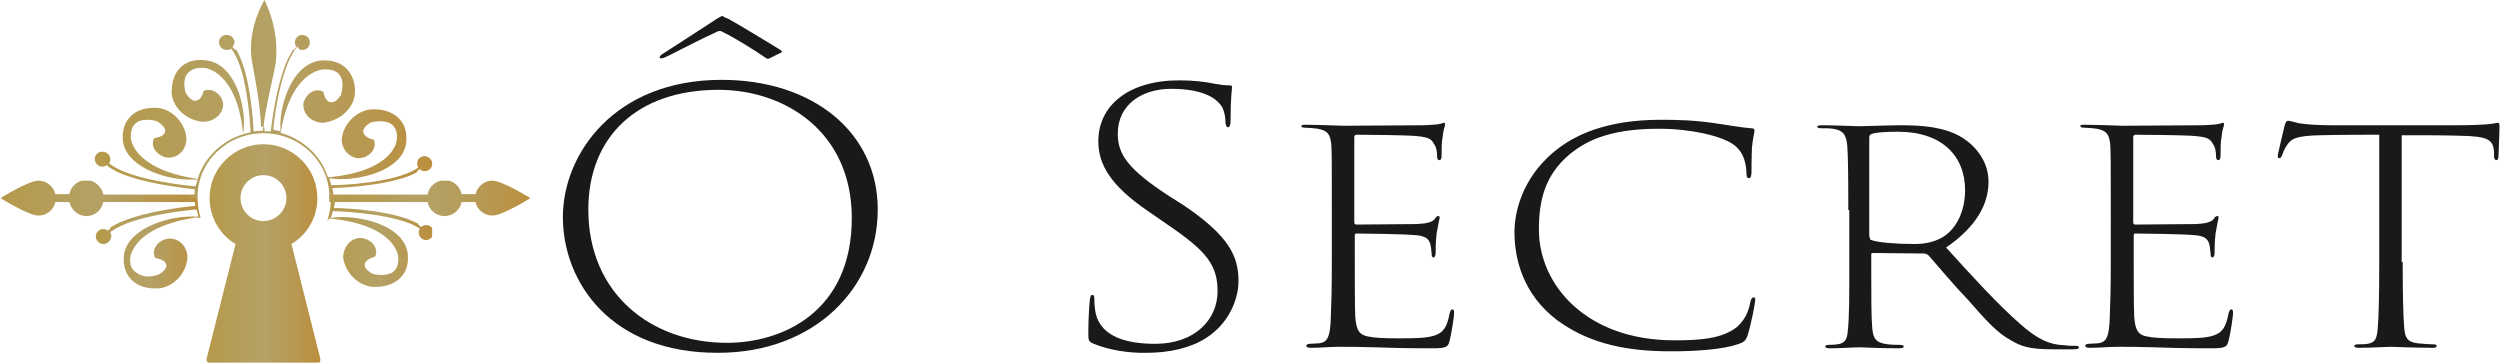 <?xml version="1.0" encoding="UTF-8"?> <!-- Generator: Adobe Illustrator 23.0.1, SVG Export Plug-In . SVG Version: 6.00 Build 0) --> <svg xmlns="http://www.w3.org/2000/svg" xmlns:xlink="http://www.w3.org/1999/xlink" version="1.1" id="Calque_1" x="0px" y="0px" viewBox="0 0 501 72.7" style="enable-background:new 0 0 501 72.7;" xml:space="preserve"> <style type="text/css"> .st0{fill:#191919;} .st1{opacity:0.82;} .st2{clip-path:url(#SVGID_2_);} .st3{clip-path:url(#SVGID_4_);fill:url(#SVGID_5_);} .st4{clip-path:url(#SVGID_7_);fill:url(#SVGID_8_);} .st5{clip-path:url(#SVGID_10_);fill:url(#SVGID_11_);} .st6{clip-path:url(#SVGID_13_);fill:url(#SVGID_14_);} .st7{clip-path:url(#SVGID_16_);fill:url(#SVGID_17_);} .st8{clip-path:url(#SVGID_19_);fill:url(#SVGID_20_);} </style> <path class="st0" d="M112.8,43.5c0-12.6,10.3-27.5,31.8-27.5c18.3,0,31.3,10.5,31.3,26c0,15.6-12.6,28.7-32,28.7 C122.4,70.8,112.8,56.5,112.8,43.5 M170.7,43.7c0-17.3-13.4-25.7-26.7-25.7c-16.4,0-26.1,9.5-26.1,24c0,16.8,12.5,26.7,27.8,26.7 C156.8,68.7,170.7,62.5,170.7,43.7 M146,3.8c1.2,0.6,8.6,5.1,9.9,5.9c0.7,0.4,0.8,0.6,0.8,0.6c0,0.2-0.2,0.3-0.3,0.3l-2,1 c-0.2,0.1-0.5,0.3-0.8,0.1c-2.1-1.5-7.2-4.6-8.6-5.2c-0.3-0.2-0.6-0.3-0.7-0.3c-0.2,0-0.6,0.1-1.1,0.4c-1.9,0.8-6.3,3.1-9.1,4.5 c-0.6,0.3-1.2,0.6-1.6,0.6c-0.5,0-0.4-0.5,0.3-0.9c3-1.9,9.4-6.1,10.8-7c0.7-0.4,1-0.6,1.2-0.6C145,3.4,145.3,3.5,146,3.8"></path> <path class="st0" d="M219.2,68.9c-1.1-0.4-1.1-0.8-1.1-2.2c0-2.9,0.2-5.6,0.3-6.6c0.1-0.7,0.2-1,0.5-1c0.3,0,0.4,0.2,0.4,0.8 c0,0.9,0.1,2,0.3,3c1.1,4.5,6,6,11.9,6c8.1,0,12.5-5,12.5-10.5c0-5.2-2.1-8-9.9-13.3l-3.9-2.7c-7.7-5.2-10.1-9.5-10.1-14.1 c0-7.1,6-12.2,16.2-12.2c3,0,5.3,0.3,7.2,0.7c1.1,0.2,2,0.3,2.8,0.3c0.5,0,0.6,0.1,0.6,0.3c0,0.4-0.3,2.3-0.3,6.8 c0,0.9-0.2,1.3-0.5,1.3c-0.3,0-0.4-0.3-0.5-0.8c0-1.2-0.3-2.9-1-3.7c-1-1.3-3.5-3.2-9.9-3.2c-5.8,0-10.7,3.1-10.7,9 c0,4.1,2,7.1,10.3,12.5l2.7,1.7c9.4,6.3,11.2,10.4,11.2,15.4c0,2.4-1.1,7.9-6.6,11.4c-3.2,2-7.4,2.9-11.8,2.9 C226.1,70.8,222.1,70.1,219.2,68.9"></path> <path class="st0" d="M266.9,42.1c0-9.3,0-11-0.1-13c-0.2-2.2-0.7-2.9-2.7-3.3c-0.7-0.1-1.8-0.2-2.4-0.2c-0.6,0-0.9-0.1-0.9-0.3 c0-0.3,0.3-0.3,1-0.3c1.7,0,4.4,0.1,7.4,0.2c0.8,0,14.5-0.1,16.2-0.1c1.4-0.1,2.5-0.1,3.3-0.3c0.4-0.1,0.5-0.2,0.7-0.2 c0.2,0,0.2,0.2,0.2,0.5c-0.1,0.3-0.4,1.1-0.5,2.4c-0.2,1-0.2,2.1-0.2,3.7c0,0.6-0.2,0.9-0.4,0.9c-0.3,0-0.5-0.2-0.5-0.7 c0-1.1-0.2-2-0.6-2.5c-0.6-1.2-1.3-1.5-4.5-1.7c-1.5-0.1-8.2-0.2-11-0.2c-0.4,0-0.5,0.2-0.5,0.6v16.9c0,0.3,0.1,0.5,0.4,0.5 c0.7,0,10.6-0.1,12.2-0.1c2-0.1,3.1-0.4,3.6-1.1c0.2-0.4,0.4-0.5,0.7-0.5c0.2,0,0.2,0.1,0.2,0.4c-0.1,0.3-0.3,1.5-0.6,3.1 c-0.2,1.7-0.2,3.3-0.2,4.1c-0.1,0.4-0.2,0.7-0.4,0.7c-0.3,0-0.4-0.3-0.4-0.8c-0.1-0.8-0.1-1.3-0.3-2c-0.3-0.9-0.9-1.6-3.3-1.7 c-2.1-0.2-10.3-0.3-11.4-0.3c-0.3,0-0.4,0.1-0.4,0.3v5.4c0,1.8,0,9.6,0.1,11c0.2,2.2,0.5,3.5,2.4,3.9c1.3,0.3,3.3,0.4,6,0.4 c3.4,0,5.5,0,7.3-0.5c2-0.6,2.7-1.8,3.2-4.5c0.2-0.6,0.3-0.8,0.6-0.8c0.3,0,0.3,0.5,0.3,0.8c0,0.6-0.5,4-0.9,5.5 c-0.3,1.3-0.7,1.5-3.7,1.5c-5.2,0-8.5-0.1-11.3-0.2c-2.8-0.1-5-0.1-7.3-0.1c-1.4,0-3.7,0.2-5.4,0.2c-0.7,0-1-0.1-1-0.4 c0-0.2,0.2-0.4,0.7-0.4c0.6,0,1.2-0.1,1.8-0.1c1.5-0.2,2.3-0.8,2.4-5.3c0.1-2.4,0.2-5.6,0.2-11V42.1z"></path> <path class="st0" d="M312.1,64.2c-6.9-5.2-8.6-12.3-8.6-17.7c0-4.1,1.6-10.7,7.7-15.9c4-3.4,10.4-6.6,21.7-6.6 c3.3,0,6.8,0.1,10.8,0.7c2.8,0.4,5.6,0.9,7.2,1c0.5,0,0.7,0.1,0.7,0.5c0,0.4-0.3,1.3-0.5,3.3c-0.1,2-0.1,4.3-0.1,5.2 c-0.1,0.8-0.2,1-0.5,1c-0.4,0-0.5-0.3-0.5-1c-0.1-2.9-1.1-4.7-2.7-5.8c-2.5-1.7-8.5-3.1-14.9-3.1c-10.5,0-14.9,2.8-17.7,5 c-5.2,4.3-6.3,9.5-6.3,15.2c0,11.2,9.6,22.2,27.1,22.2c5.2,0,9.5-0.3,12.5-2.6c1.6-1.4,2.4-3,2.8-5.2c0.2-0.6,0.3-0.8,0.7-0.8 c0.3,0,0.3,0.5,0.2,0.9c0,0.3-0.6,3.8-1.5,6.8c-0.4,1-0.7,1.3-2,1.7c-2.8,1-8.3,1.4-12.9,1.4C324.5,70.5,317.6,68.2,312.1,64.2"></path> <path class="st0" d="M370.4,42.1c0-9.2-0.1-11-0.2-12.8c-0.2-2.4-0.9-3.2-2.9-3.5c-0.7-0.1-1.5-0.1-2.3-0.1c-0.6,0-0.8-0.1-0.8-0.3 c0-0.2,0.2-0.3,1-0.3c2.6,0,6.6,0.2,7.3,0.2c1,0,6.2-0.2,8.4-0.2c4.2,0,8.7,0.3,12.2,2.4c2.5,1.5,5.4,4.6,5.4,8.9 c0,4.5-2.4,9-8.5,13.2c5.5,6.1,10.5,11.5,14.7,15.2c3.6,3.2,6,4.3,9.2,4.4c0.6,0.1,1.6,0.1,1.9,0.1c0.7,0,0.8,0.1,0.8,0.3 c0,0.3-0.3,0.4-1.1,0.4h-4.2c-4.6,0-6.3-0.6-8.3-1.8c-2.8-1.5-5-4-8.6-8.1c-2.8-2.9-6.4-7.2-7.9-8.9c-0.4-0.3-0.6-0.4-1.1-0.4 l-10.1-0.1c-0.2,0-0.3,0.1-0.3,0.3v2.9c0,5.9,0,9.4,0.2,11.9c0.2,1.9,0.6,2.9,3.1,3.2c0.8,0.1,1.5,0.1,2.2,0.1c0.7,0,1,0.1,1,0.3 c0,0.3-0.3,0.4-1.1,0.4c-3.4,0-7.3-0.2-7.7-0.2c-1.2,0-3.9,0.2-5.9,0.2c-0.7,0-1-0.1-1-0.4c0-0.2,0.3-0.3,0.8-0.3c0.4,0,1,0,1.6-0.1 c1.6-0.2,2-1.1,2.1-2.8c0.3-2.5,0.3-6.8,0.3-13.6V42.1z M374.7,47.5c0,0.3,0.1,0.6,0.3,0.6c1.3,0.5,5,0.8,8.6,0.8 c2,0,3.7-0.3,5.4-1.2c2.8-1.5,4.8-5,4.8-9.6c0-6.9-4.7-11.7-13.4-11.7c-2.4,0-4.2,0.1-5.2,0.4c-0.4,0.1-0.6,0.3-0.6,0.8V47.5z"></path> <path class="st0" d="M423,42.1c0-9.3,0-11-0.1-13c-0.2-2.2-0.7-2.9-2.7-3.3c-0.7-0.1-1.8-0.2-2.4-0.2c-0.6,0-0.9-0.1-0.9-0.3 c0-0.3,0.3-0.3,1-0.3c1.7,0,4.4,0.1,7.4,0.2c0.8,0,14.5-0.1,16.2-0.1c1.4-0.1,2.5-0.1,3.3-0.3c0.4-0.1,0.5-0.2,0.7-0.2 c0.2,0,0.2,0.2,0.2,0.5c-0.1,0.3-0.4,1.1-0.5,2.4c-0.2,1-0.2,2.1-0.2,3.7c0,0.6-0.2,0.9-0.4,0.9c-0.3,0-0.5-0.2-0.5-0.7 c0-1.1-0.2-2-0.6-2.5c-0.6-1.2-1.3-1.5-4.5-1.7c-1.5-0.1-8.2-0.2-11-0.2c-0.4,0-0.5,0.2-0.5,0.6v16.9c0,0.3,0.1,0.5,0.4,0.5 c0.7,0,10.6-0.1,12.2-0.1c2-0.1,3.1-0.4,3.6-1.1c0.2-0.4,0.4-0.5,0.7-0.5c0.2,0,0.2,0.1,0.2,0.4c-0.1,0.3-0.3,1.5-0.6,3.1 c-0.2,1.7-0.2,3.3-0.2,4.1c-0.1,0.4-0.2,0.7-0.4,0.7c-0.3,0-0.4-0.3-0.4-0.8c-0.1-0.8-0.1-1.3-0.3-2c-0.3-0.9-0.9-1.6-3.3-1.7 c-2.1-0.2-10.3-0.3-11.4-0.3c-0.3,0-0.4,0.1-0.4,0.3v5.4c0,1.8,0,9.6,0.1,11c0.2,2.2,0.5,3.5,2.4,3.9c1.3,0.3,3.3,0.4,6,0.4 c3.4,0,5.5,0,7.3-0.5c2-0.6,2.7-1.8,3.2-4.5c0.2-0.6,0.3-0.8,0.6-0.8c0.3,0,0.3,0.5,0.3,0.8c0,0.6-0.5,4-0.9,5.5 c-0.3,1.3-0.7,1.5-3.7,1.5c-5.2,0-8.5-0.1-11.3-0.2s-5-0.1-7.3-0.1c-1.4,0-3.7,0.2-5.4,0.2c-0.7,0-1-0.1-1-0.4 c0-0.2,0.2-0.4,0.7-0.4c0.6,0,1.2-0.1,1.8-0.1c1.5-0.2,2.3-0.8,2.4-5.3c0.1-2.4,0.2-5.6,0.2-11V42.1z"></path> <path class="st0" d="M481.5,52.5c0,6.3,0.1,10.7,0.3,13.2c0.2,1.9,0.5,2.8,2.7,3.1c1,0.1,2.4,0.2,3,0.2c0.6,0,0.8,0.1,0.8,0.3 c0,0.3-0.2,0.4-0.8,0.4c-3.4,0-8.1-0.2-8.4-0.2c-0.5,0-4.2,0.2-6.3,0.2c-0.7,0-1-0.1-1-0.4c0-0.1,0.2-0.3,0.7-0.3c0.7,0,1.4,0,2-0.1 c1.6-0.3,1.8-1.1,2-3.1c0.2-2.5,0.3-6.5,0.3-13.3V27c-3.2,0-7.7,0-11.7,0.1c-4.7,0.1-5.9,0.6-6.8,2c-0.6,0.9-0.8,1.6-1,2.1 c-0.2,0.4-0.3,0.5-0.6,0.5c-0.2,0-0.3-0.3-0.2-0.8c0.2-1,1-4.3,1.3-5.6c0.2-0.9,0.5-1.1,0.7-1.1c0.5,0,1.3,0.3,2.2,0.5 c2,0.3,4.2,0.4,6.7,0.4h24.9c2.5,0,6-0.1,7.1-0.3c0.7-0.1,1-0.2,1.2-0.2c0.2,0,0.3,0.3,0.3,0.7c0,1.4-0.2,5.2-0.2,6 c0,0.5-0.2,0.8-0.4,0.8c-0.3,0-0.5-0.3-0.5-0.8v-0.9c-0.2-2.4-1.1-3.1-6.9-3.2c-2.9-0.1-7.8-0.1-11.6-0.1V52.5z"></path> <g class="st1"> <g> <defs> <rect id="SVGID_1_" width="106.4" height="72.7"></rect> </defs> <clipPath id="SVGID_2_"> <use xlink:href="#SVGID_1_" style="overflow:visible;"></use> </clipPath> <g class="st2"> <defs> <path id="SVGID_3_" d="M20.7,38.9c-0.4-1.6-1.8-2.8-3.4-2.8c-1.7,0-3.1,1.2-3.4,2.8c-0.3,0-0.7,0-2.8,0 c-0.4-1.6-1.8-2.7-3.4-2.7c-2,0-7.6,3.5-7.6,3.5s5.6,3.5,7.6,3.5c1.7,0,3.1-1.2,3.4-2.7c2.1,0,2.5,0,2.8,0 c0.4,1.6,1.8,2.8,3.4,2.8c1.7,0,3.1-1.2,3.4-2.8h18.4v-1.5H20.7z"></path> </defs> <clipPath id="SVGID_4_"> <use xlink:href="#SVGID_3_" style="overflow:visible;"></use> </clipPath> <linearGradient id="SVGID_5_" gradientUnits="userSpaceOnUse" x1="-20.755" y1="342.817" x2="-20.461" y2="342.817" gradientTransform="matrix(132.77 0 0 -132.77 2755.62 45555.34)"> <stop offset="0" style="stop-color:#A68322"></stop> <stop offset="1.096887e-02" style="stop-color:#A68323"></stop> <stop offset="0.33" style="stop-color:#A48A3A"></stop> <stop offset="0.52" style="stop-color:#A38C42"></stop> <stop offset="0.722" style="stop-color:#A78431"></stop> <stop offset="1" style="stop-color:#AC7613"></stop> </linearGradient> <rect y="36.2" class="st3" width="39.1" height="7.1"></rect> </g> <g class="st2"> <defs> <path id="SVGID_6_" d="M85.7,38.9c0.3-1.6,1.8-2.8,3.4-2.8c1.7,0,3.1,1.2,3.4,2.8c0.3,0,0.7,0,2.8,0c0.4-1.6,1.8-2.7,3.4-2.7 c1.9,0,7.6,3.5,7.6,3.5s-5.6,3.5-7.6,3.5c-1.7,0-3.1-1.2-3.4-2.7c-2.1,0-2.5,0-2.8,0c-0.3,1.6-1.8,2.8-3.4,2.8 c-1.7,0-3.1-1.2-3.4-2.8H66v-1.5H85.7z"></path> </defs> <clipPath id="SVGID_7_"> <use xlink:href="#SVGID_6_" style="overflow:visible;"></use> </clipPath> <linearGradient id="SVGID_8_" gradientUnits="userSpaceOnUse" x1="-21.552" y1="342.801" x2="-21.239" y2="342.801" gradientTransform="matrix(129.444 0 0 -129.444 2855.741 44413.207)"> <stop offset="0" style="stop-color:#A68322"></stop> <stop offset="1.096887e-02" style="stop-color:#A68323"></stop> <stop offset="0.33" style="stop-color:#A48A3A"></stop> <stop offset="0.52" style="stop-color:#A38C42"></stop> <stop offset="0.722" style="stop-color:#A78431"></stop> <stop offset="1" style="stop-color:#AC7613"></stop> </linearGradient> <rect x="66" y="36.2" class="st4" width="40.4" height="7.1"></rect> </g> <g class="st2"> <defs> <path id="SVGID_9_" d="M65.8,44.1l0.1-0.3l0.3,0C79,45.1,79.7,51,79.8,51.3c0.1,1.3-0.1,2.2-0.7,2.9c-0.6,0.6-1.5,0.9-2.6,0.9 c-1,0-1.8-0.2-1.8-0.2l0,0l0,0c-1.2-0.7-1.7-1.3-1.6-2c0.2-0.9,1.5-1.3,2.1-1.5c0.4-1,0.1-1.7-0.2-2.2c-0.6-0.9-1.7-1.5-2.8-1.5 c-0.1,0-0.2,0-0.3,0c-1.3,0.2-2,0.9-2.4,1.5c-0.6,0.9-0.9,2.1-0.6,3.1c0.7,2.9,3.4,5.2,6.2,5.2h0.1c2.2,0,4-0.7,5.2-2 c1.1-1.2,1.5-2.8,1.3-4.7c-0.7-5.3-8.3-7.3-13-7.3c-0.6,0-1.2,0-1.8,0.1l-0.6,0.1l0.2-0.7c0-0.1,0.1-0.2,0.1-0.4l0.1-0.3l0.3,0 c2,0.1,12.4,0.6,16.8,3.3l0.3,0.2l-0.1,0.3c-0.1,0.2-0.1,0.4-0.1,0.6c0.1,0.8,0.7,1.4,1.5,1.4c0,0,0.1,0,0.1,0 c0.8-0.1,1.5-0.8,1.4-1.6c0-0.8-0.7-1.4-1.5-1.4c0,0-0.1,0-0.1,0c-0.3,0-0.7,0.2-0.9,0.4l-0.6-0.5l0.1-0.1 c-4.6-2.7-14.6-3.2-16.6-3.2l-0.4,0l0.1-0.4c0.1-0.5,0.1-0.9,0.1-1.4l0.8,0c0,0.1,0,0.2,0,0.3c1.2,0,1.3-0.6,1.3-0.6 c-0.6,0.1-1.1,0.1-1.6,0.2c0.1,0,0.2-0.1,0.2-0.1l-0.8,0c0,0,0,0,0,0h-0.7c0,0.1,0,0.2,0,0.3c0,1.5-0.3,2.9-0.7,4.2L65.8,44.1z"></path> </defs> <clipPath id="SVGID_10_"> <use xlink:href="#SVGID_9_" style="overflow:visible;"></use> </clipPath> <linearGradient id="SVGID_11_" gradientUnits="userSpaceOnUse" x1="-28.815" y1="340.457" x2="-27.997" y2="340.457" gradientTransform="matrix(26.18 0 0 -26.18 819.51 8961.728)"> <stop offset="0" style="stop-color:#A68322"></stop> <stop offset="1.096887e-02" style="stop-color:#A68323"></stop> <stop offset="0.33" style="stop-color:#A48A3A"></stop> <stop offset="0.52" style="stop-color:#A38C42"></stop> <stop offset="0.722" style="stop-color:#A78431"></stop> <stop offset="1" style="stop-color:#AC7613"></stop> </linearGradient> <rect x="65.1" y="39.6" class="st5" width="21.5" height="17.9"></rect> </g> <g class="st2"> <defs> <path id="SVGID_12_" d="M40.2,43.6c-0.4-1.2-0.6-2.5-0.6-3.8c0-0.1,0-0.2,0-0.3h-0.7c0,0,0,0.1,0,0.1l-0.8,0c0-0.1,0-0.1,0-0.2 c0,0-1.7,0.5,0.3,0.4c-0.1,0-0.2,0.1-0.2,0.1l0.8,0c0,0.4,0,0.7,0.1,1l0,0.4l-0.4,0c-1.2,0.1-11.9,1.2-16.6,4.3l0.1,0.1 l-0.6,0.5c-0.3-0.2-0.6-0.3-0.9-0.3c-0.9,0-1.5,0.7-1.5,1.5c0,0.8,0.7,1.5,1.5,1.5c0.9,0,1.5-0.7,1.6-1.5c0-0.2,0-0.4-0.1-0.6 l-0.1-0.3l0.3-0.2c4.3-3.1,15.4-4.2,16.6-4.3l0.4,0l0.1,0.4c0,0.1,0.1,0.2,0.1,0.3l0.2,0.7l-0.6,0c-0.3,0-0.6,0-0.9,0 c-5.4,0-13.2,2.8-13.5,8.1c-0.1,1.8,0.4,3.4,1.5,4.5c1.1,1.2,2.8,1.8,4.8,1.8c0.2,0,0.4,0,0.6,0c2.8-0.2,5.3-2.6,5.8-5.6 c0.2-1.1-0.1-2.2-0.8-3.1c-0.4-0.5-1.2-1.2-2.5-1.3c-0.1,0-0.1,0-0.2,0c-1.1,0-2.3,0.7-2.8,1.6c-0.3,0.5-0.6,1.3-0.1,2.3 c0.6,0.1,2,0.4,2.2,1.3c0.2,0.6-0.3,1.3-1.5,2l0,0l0,0c0,0-1,0.4-2.1,0.4c-1,0-1.8-0.3-2.4-0.8C26.3,54,26,53,26.1,51.8 c0-0.3,0.4-6.2,13-8.2l0.4-0.1l0.1,0.2L40.2,43.6z"></path> </defs> <clipPath id="SVGID_13_"> <use xlink:href="#SVGID_12_" style="overflow:visible;"></use> </clipPath> <linearGradient id="SVGID_14_" gradientUnits="userSpaceOnUse" x1="-28.53" y1="340.421" x2="-27.712" y2="340.421" gradientTransform="matrix(25.86 0 0 -25.86 756.784 8851.94)"> <stop offset="0" style="stop-color:#A68322"></stop> <stop offset="1.096887e-02" style="stop-color:#A68323"></stop> <stop offset="0.33" style="stop-color:#A48A3A"></stop> <stop offset="0.52" style="stop-color:#A38C42"></stop> <stop offset="0.722" style="stop-color:#A78431"></stop> <stop offset="1" style="stop-color:#AC7613"></stop> </linearGradient> <rect x="19" y="39.6" class="st6" width="21.2" height="18.2"></rect> </g> <g class="st2"> <defs> <path id="SVGID_15_" d="M38.1,39.8c0-0.1,0-0.1,0-0.2l0.8,0c0,0,0,0.1,0,0.1h0.7c0-0.1,0-0.2,0-0.3c0-7,5.9-12.7,13.2-12.7 c7.3,0,13.2,5.7,13.2,12.7c0,0.1,0,0.2,0,0.3h0.7v0l0.8,0c0-0.1-0.1-0.1-0.2-0.1c0.5,0,1,0.1,1.6,0.2c0,0-0.1-0.6-1.3-0.6 c0,0.1,0,0.2,0,0.3l-0.8,0c0-0.5,0-0.9-0.1-1.4l-0.1-0.4l0.4,0c2-0.1,12-0.6,16.6-3.2l-0.1-0.1l0.6-0.5c0.3,0.2,0.6,0.4,0.9,0.4 c0,0,0.1,0,0.1,0c0.8,0,1.5-0.6,1.5-1.4c0.1-0.8-0.6-1.5-1.4-1.6c0,0-0.1,0-0.1,0c-0.8,0-1.5,0.6-1.5,1.4c0,0.2,0,0.4,0.1,0.6 l0.1,0.3l-0.3,0.2c-4.4,2.8-14.7,3.3-16.8,3.3l-0.3,0l-0.1-0.3c0-0.1-0.1-0.2-0.1-0.4l-0.2-0.7l0.6,0.1c0.6,0.1,1.2,0.1,1.8,0.1 c4.7,0,12.3-2,13-7.3c0.2-1.9-0.2-3.5-1.3-4.7c-1.2-1.3-3-2-5.2-2h-0.1c-2.8,0-5.5,2.3-6.2,5.2c-0.3,1.1,0,2.2,0.6,3.1 c0.4,0.6,1.2,1.3,2.4,1.5c0.1,0,0.2,0,0.3,0c1.1,0,2.2-0.6,2.8-1.5c0.3-0.5,0.6-1.3,0.2-2.2c-0.6-0.1-1.9-0.6-2.1-1.5 c-0.1-0.7,0.4-1.3,1.6-2l0,0l0,0c0,0,0.8-0.2,1.8-0.2c1.2,0,2,0.3,2.6,0.9c0.6,0.7,0.9,1.6,0.7,2.9c0,0.3-0.8,6.2-13.5,7.4 l-0.3,0l-0.1-0.3c-1.4-4.1-4.8-7.2-9.1-8.5l-0.3-0.1l0.1-0.3c2.1-12.1,8.3-12.4,8.6-12.4c0.1,0,0.2,0,0.3,0 c1.4,0,2.4,0.4,2.9,1.2c1.1,1.5,0.2,3.9,0.2,4l0,0l0,0c-0.7,1-1.3,1.4-1.9,1.4c-1.1,0-1.5-1.5-1.6-2.1c-0.4-0.2-0.8-0.3-1.1-0.3 c-0.7,0-1.4,0.3-2,0.9c-0.6,0.7-1,1.5-0.9,2.3c0.2,2.1,2.1,3.3,3.9,3.3c0.2,0,0.4,0,0.6-0.1c3.1-0.5,5.6-3,5.8-5.6 c0.2-2-0.4-3.8-1.6-5.1c-1.1-1.1-2.6-1.7-4.4-1.7c-0.2,0-0.3,0-0.5,0c-1.7,0.1-3.3,0.9-4.6,2.3c-2.7,2.9-4,8.1-3.8,11.4l0,0.5 l-0.5-0.1c-0.2,0-0.3-0.1-0.5-0.1l-0.4-0.1l0-0.4c0.1-1.2,1.3-11.9,4.6-16l0.2-0.3L60,9.9c0.2,0.1,0.4,0.1,0.6,0.1 c0.9,0,1.5-0.7,1.5-1.5c0-0.8-0.7-1.5-1.5-1.5c-0.9,0-1.5,0.7-1.5,1.5c0,0.3,0.1,0.6,0.3,0.9L58.9,10l-0.1-0.1 c-3.2,4.5-4.3,14.8-4.5,16l0,0.4l-0.4,0c-0.3,0-0.7,0-0.9,0l0-0.8c-0.1,0-0.2,0.1-0.2,0.2c0.1-1.9,0.7-4.8,1.7-9.4l0.6-2.8 C56.2,7.3,53.9,1.8,53,0c-1,1.7-3.6,7-2.4,12.9c1.5,7.8,1.7,11.4,1.7,12.5c0.1,0,0.2,0,0.4,0l0,0.8c-0.5,0-1,0-1.5,0.1l-0.4,0 l0-0.4c-0.1-1.9-0.7-11.5-3.5-16L47.1,10l-0.5-0.6c0.2-0.3,0.4-0.6,0.4-0.9C47,7.7,46.3,7,45.5,7c0,0-0.1,0-0.1,0 c-0.8,0-1.5,0.6-1.5,1.4c0,0.4,0.1,0.8,0.4,1.1c0.3,0.3,0.6,0.5,1.1,0.5h0.1c0.2,0,0.4,0,0.6-0.1l0.3-0.1l0.2,0.3 c2.9,4.2,3.5,14.2,3.6,16.1l0,0.3l-0.3,0.1c-0.2,0-0.3,0.1-0.5,0.1l-0.7,0.2l0.1-0.6c0.6-4.6-1.5-13.5-7.5-14.2 c-0.3,0-0.7-0.1-1-0.1c-1.7,0-3.1,0.5-4.1,1.5c-1.2,1.1-1.8,2.9-1.8,4.9c0,2.7,2.4,5.3,5.5,5.9c0.3,0.1,0.6,0.1,0.9,0.1 c1.7,0,3.6-1.1,3.9-3.1c0.1-0.8-0.2-1.7-0.9-2.4c-0.6-0.6-1.3-0.9-2-0.9c-0.3,0-0.7,0.1-1,0.2c-0.1,0.6-0.6,2-1.7,2 c-0.6,0-1.2-0.5-1.9-1.6l0,0l0,0c0-0.1-0.8-2.5,0.4-3.9c0.6-0.7,1.5-1.1,2.7-1.1c0.2,0,0.4,0,0.6,0c0.3,0,6.5,0.7,7.8,13l0,0.3 l-0.3,0.1c-4.1,1.4-7.4,4.6-8.7,8.6l-0.1,0.3l-0.4-0.1c-12.6-2-13-8-13-8.2c0-1.2,0.2-2.2,0.9-2.8c0.6-0.6,1.4-0.8,2.4-0.8 c1.1,0,2.1,0.3,2.1,0.4l0,0l0,0c1.1,0.7,1.6,1.4,1.5,2c-0.2,0.9-1.6,1.2-2.2,1.3c-0.5,1-0.2,1.8,0.1,2.3 c0.6,0.9,1.8,1.6,2.8,1.6c0.1,0,0.1,0,0.2,0c1.3-0.1,2.1-0.8,2.5-1.3c0.7-0.9,1-2,0.8-3.1c-0.5-3-3.1-5.4-5.8-5.6 c-0.2,0-0.4,0-0.6,0c-2,0-3.7,0.6-4.8,1.8c-1.1,1.1-1.6,2.7-1.5,4.5c0.3,5.3,8.1,8.1,13.5,8.1c0.3,0,0.6,0,0.9,0l0.6,0l-0.2,0.7 c0,0.1-0.1,0.2-0.1,0.3l-0.1,0.3l-0.4,0c-1.3-0.1-12.3-1.2-16.6-4.3l-0.3-0.2l0.1-0.3c0.1-0.2,0.1-0.4,0.1-0.6 c0-0.8-0.7-1.5-1.6-1.5c-0.9,0-1.5,0.7-1.5,1.5c0,0.8,0.7,1.5,1.5,1.5c0.3,0,0.7-0.1,0.9-0.3l0.6,0.5L22,33.6 c4.7,3.1,15.4,4.1,16.6,4.3l0.4,0l0,0.4c0,0.3,0,0.6-0.1,1l-0.8,0c0,0.1,0.1,0.1,0.2,0.1C36.4,39.2,38.1,39.8,38.1,39.8"></path> </defs> <clipPath id="SVGID_16_"> <use xlink:href="#SVGID_15_" style="overflow:visible;"></use> </clipPath> <linearGradient id="SVGID_17_" gradientUnits="userSpaceOnUse" x1="-22.471" y1="342.4" x2="-21.652" y2="342.4" gradientTransform="matrix(82.597 0 0 -82.597 1875 28300.934)"> <stop offset="0" style="stop-color:#A68322"></stop> <stop offset="1.096887e-02" style="stop-color:#A68323"></stop> <stop offset="0.33" style="stop-color:#A48A3A"></stop> <stop offset="0.52" style="stop-color:#A38C42"></stop> <stop offset="0.722" style="stop-color:#A78431"></stop> <stop offset="1" style="stop-color:#AC7613"></stop> </linearGradient> <rect x="19" y="0" class="st7" width="67.6" height="39.8"></rect> </g> <g class="st2"> <defs> <path id="SVGID_18_" d="M64.2,71.9l-5.8-23c3.2-1.9,5.2-5.4,5.2-9.2c0-5.9-4.8-10.8-10.8-10.8c-5.9,0-10.8,4.8-10.8,10.8 c0,3.8,2,7.3,5.2,9.2l-5.8,23c0,0.2,0,0.4,0.1,0.6c0.1,0.2,0.3,0.3,0.5,0.3h21.6c0.2,0,0.4-0.1,0.5-0.3 C64.2,72.3,64.3,72.1,64.2,71.9 M52.8,44.3c-2.6,0-4.6-2.1-4.6-4.6c0-2.6,2.1-4.6,4.6-4.6c2.6,0,4.6,2.1,4.6,4.6 C57.4,42.2,55.3,44.3,52.8,44.3"></path> </defs> <clipPath id="SVGID_19_"> <use xlink:href="#SVGID_18_" style="overflow:visible;"></use> </clipPath> <linearGradient id="SVGID_20_" gradientUnits="userSpaceOnUse" x1="-28.041" y1="340.665" x2="-27.224" y2="340.665" gradientTransform="matrix(27.973 0 0 -27.973 825.758 9580.192)"> <stop offset="0" style="stop-color:#A68322"></stop> <stop offset="1.096887e-02" style="stop-color:#A68323"></stop> <stop offset="0.33" style="stop-color:#A48A3A"></stop> <stop offset="0.52" style="stop-color:#A38C42"></stop> <stop offset="0.722" style="stop-color:#A78431"></stop> <stop offset="1" style="stop-color:#AC7613"></stop> </linearGradient> <rect x="41.3" y="28.9" class="st8" width="22.9" height="43.8"></rect> </g> </g> </g> </svg> 
